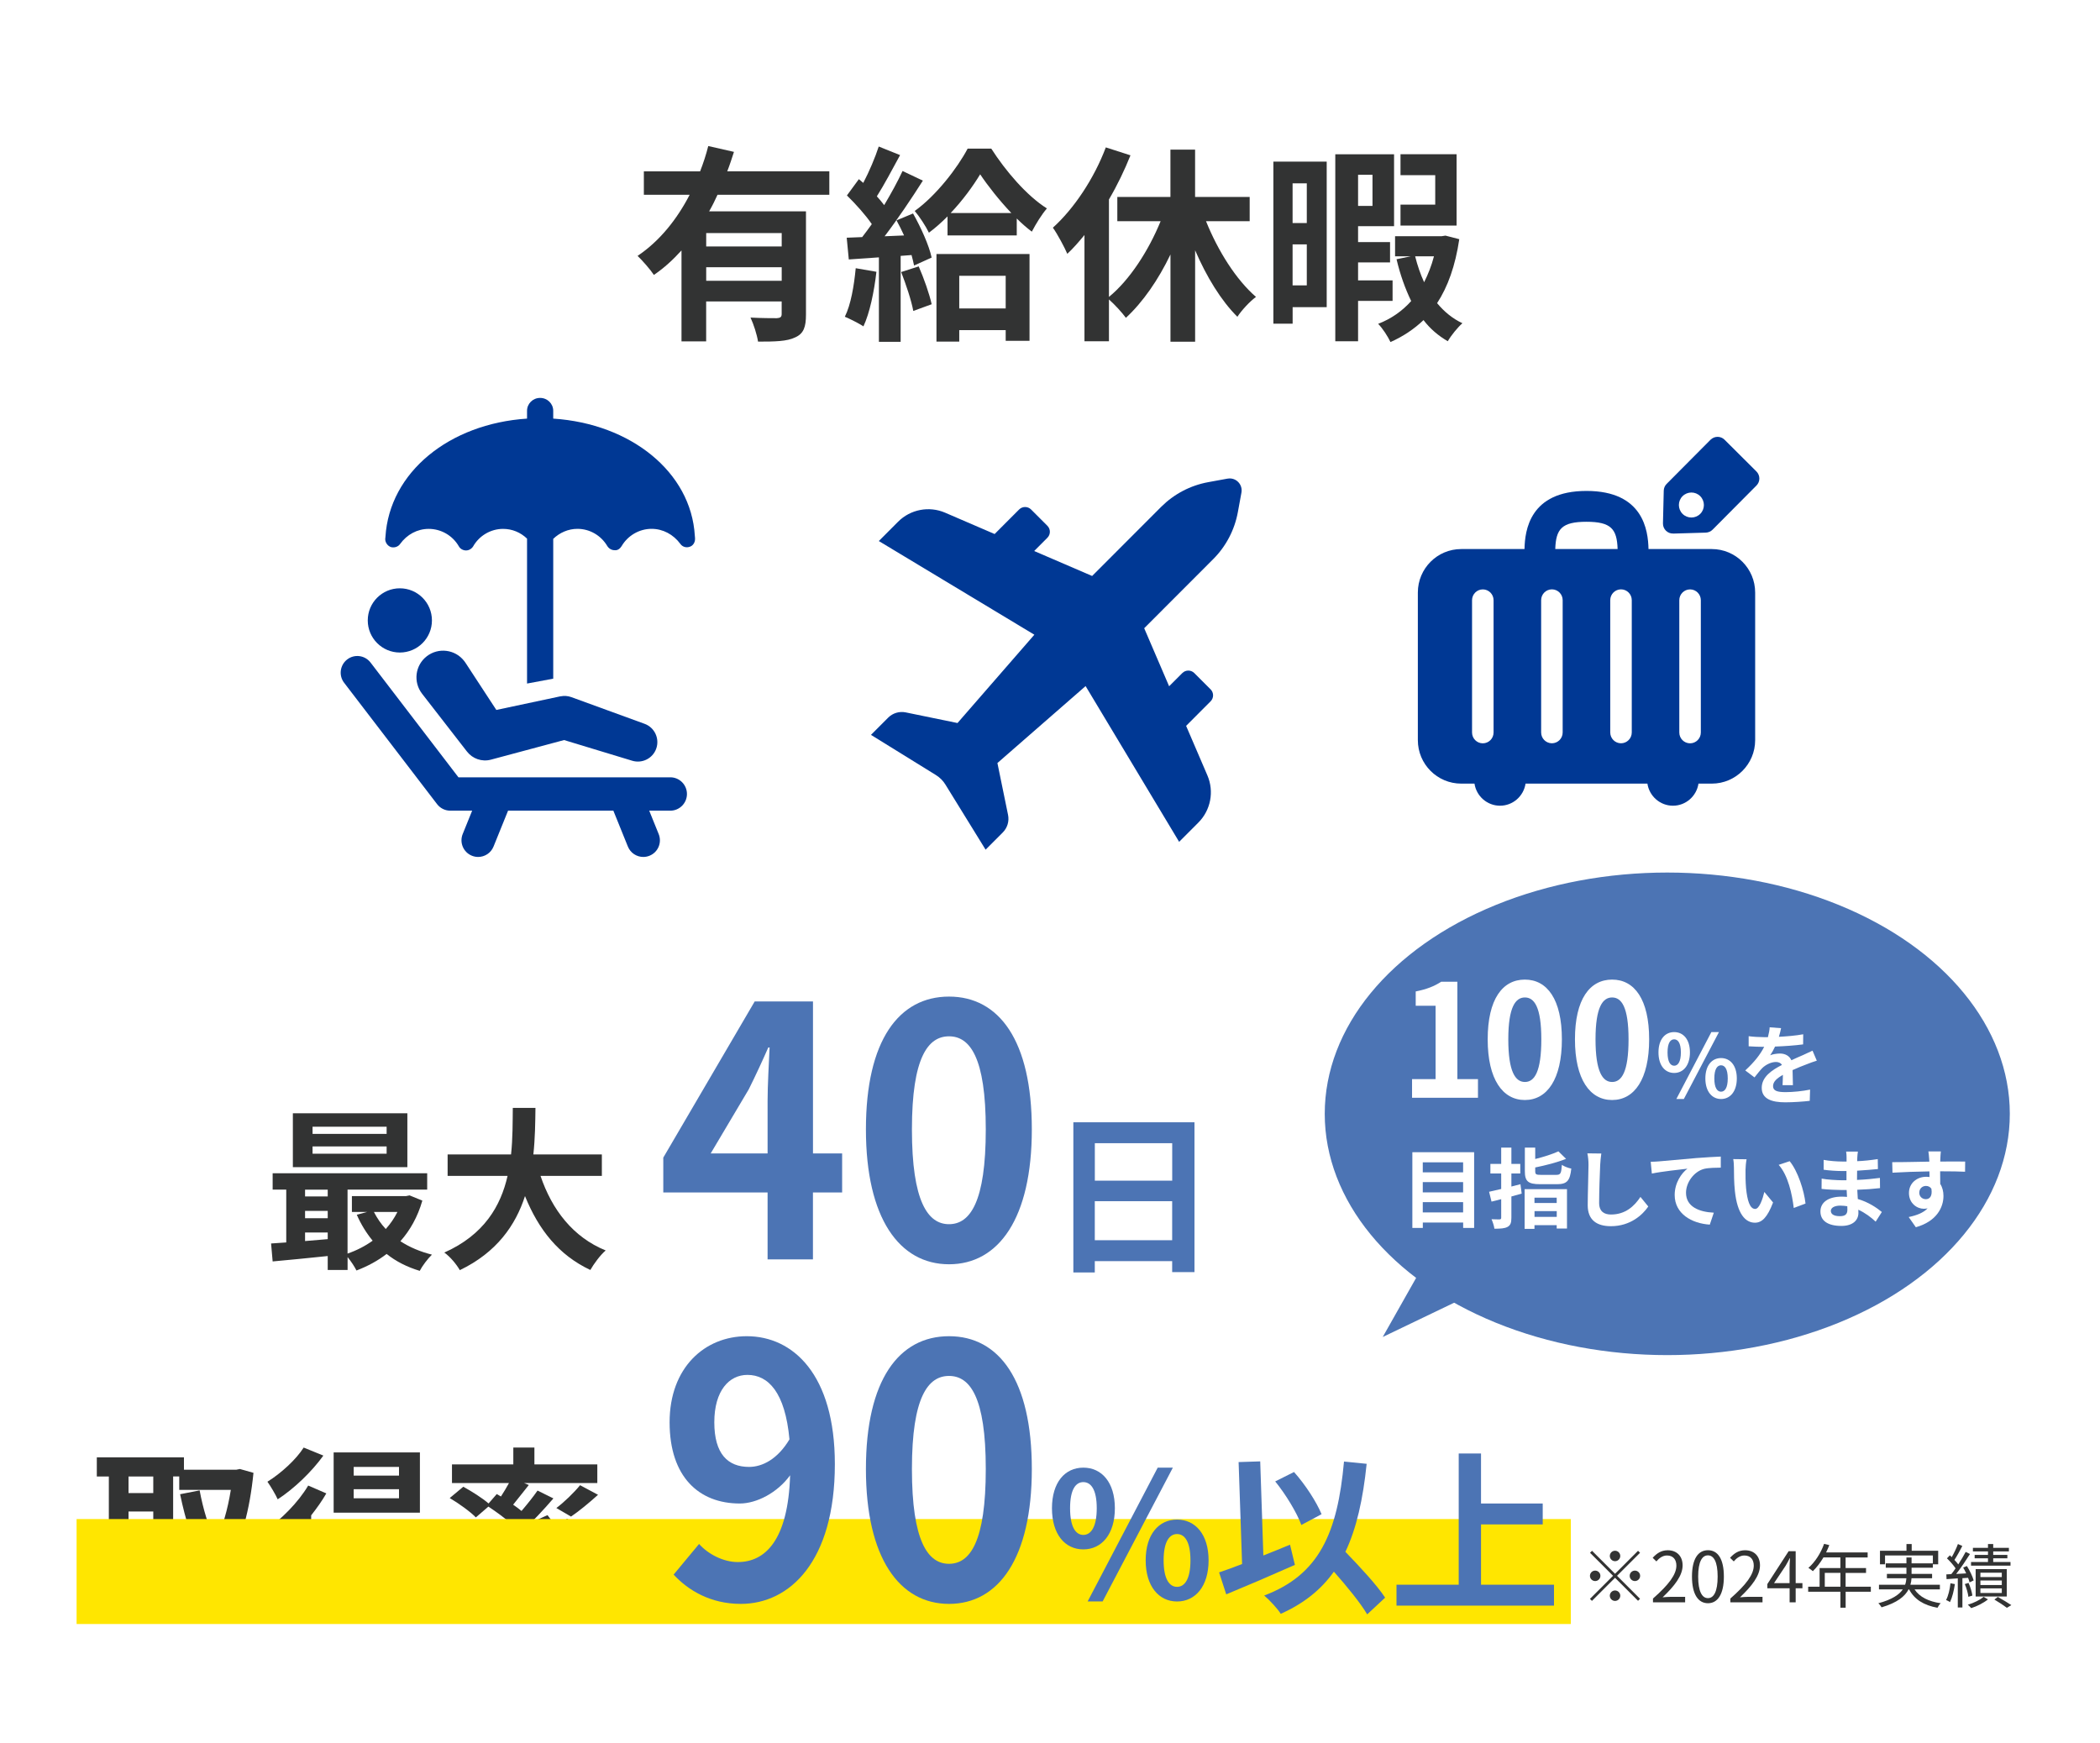 <?xml version="1.0" encoding="UTF-8"?>
<svg xmlns="http://www.w3.org/2000/svg" width="482" height="400" version="1.1" viewBox="0 0 482 400">
  <!-- Generator: Adobe Illustrator 29.4.0, SVG Export Plug-In . SVG Version: 2.1.0 Build 152)  -->
  <defs>
    <style>
      .st0 {
        fill: #003894;
      }

      .st1 {
        fill: #fff;
      }

      .st2 {
        fill: #4c74b4;
      }

      .st3 {
        fill: #323333;
      }

      .st4 {
        isolation: isolate;
      }

      .st5 {
        fill: #ffe600;
        mix-blend-mode: multiply;
      }
    </style>
  </defs>
  <g class="st4">
    <g id="_レイヤー_1" data-name="レイヤー_1">
      <g>
        <rect class="st1" y="0" width="482" height="400"/>
        <g>
          <path class="st3" d="M164.68,44.72c-.58,1.3-1.2,2.54-1.92,3.79h22.23v23.71c0,2.83-.53,4.37-2.5,5.23-1.87.91-4.61.96-8.5.96-.24-1.58-1.01-3.98-1.73-5.52,2.45.14,5.23.14,6.05.14.82-.05,1.1-.29,1.1-.96v-2.88h-17.33v9.17h-5.66v-20.88c-1.92,2.11-3.98,4.03-6.34,5.62-.82-1.25-2.64-3.31-3.74-4.37,5.09-3.41,9.07-8.45,11.95-14.02h-10.51v-5.38h12.91c.77-1.97,1.39-3.89,1.87-5.81l5.9,1.34c-.48,1.49-.96,2.98-1.54,4.46h23.43v5.38h-25.68ZM179.42,53.5h-17.33v3.07h17.33v-3.07ZM179.42,64.45v-3.12h-17.33v3.12h17.33Z"/>
          <path class="st3" d="M201.16,62.38c-.53,4.61-1.54,9.46-2.98,12.53-1.01-.67-3.12-1.73-4.27-2.21,1.39-2.78,2.11-7.1,2.5-11.14l4.75.82ZM209.56,48.99c1.82,3.22,3.7,7.39,4.27,10.13l-4.03,1.82c-.14-.72-.34-1.49-.58-2.4l-2.5.19v19.73h-4.99v-19.39c-2.5.19-4.85.34-6.91.48l-.48-4.99,3.55-.14c.72-.91,1.44-1.92,2.21-2.98-1.44-2.11-3.74-4.66-5.71-6.58l2.74-3.74c.34.29.67.58,1.01.86,1.39-2.64,2.74-5.86,3.55-8.35l4.9,1.97c-1.73,3.17-3.65,6.82-5.33,9.46.62.67,1.15,1.34,1.68,2.02,1.63-2.74,3.12-5.47,4.22-7.83l4.66,2.21c-2.59,4.08-5.81,8.88-8.78,12.77l4.46-.19c-.53-1.2-1.15-2.4-1.73-3.46l3.79-1.58ZM210.86,61.14c1.2,2.74,2.45,6.29,2.98,8.69l-4.22,1.54c-.43-2.4-1.68-6.1-2.78-8.93l4.03-1.3ZM227.52,34.11c3.26,5.09,8.11,10.8,12.77,13.73-1.2,1.39-2.5,3.5-3.46,5.33-1.15-.86-2.3-1.87-3.46-3.02v3.89h-15.89v-4.37c-1.34,1.34-2.78,2.64-4.27,3.74-.72-1.49-2.16-3.7-3.26-4.99,4.9-3.5,9.79-9.84,12.15-14.31h5.42ZM214.94,58.3h21.36v19.92h-5.47v-2.45h-10.66v2.64h-5.23v-20.11ZM232.12,48.89c-2.78-2.93-5.38-6.24-7.15-8.88-1.63,2.69-3.98,5.95-6.77,8.88h13.92ZM220.17,63.3v7.49h10.66v-7.49h-10.66Z"/>
          <path class="st3" d="M276.81,50.77c2.74,6.82,6.91,13.44,11.47,17.38-1.39,1.01-3.31,3.07-4.27,4.56-3.74-3.7-7.1-9.22-9.7-15.26v20.98h-5.66v-20.02c-2.78,5.81-6.34,10.95-10.23,14.54-.91-1.25-2.59-3.07-3.89-4.22v9.6h-5.62v-24.39c-1.3,1.58-2.59,3.07-3.94,4.32-.58-1.39-2.3-4.61-3.31-6,4.85-4.37,9.46-11.28,12.15-18.43l5.66,1.82c-1.34,3.36-3.02,6.86-4.94,10.13v22.37c4.75-3.89,9.07-10.56,11.86-17.38h-9.94v-5.57h12.19v-10.85h5.66v10.85h12.53v5.57h-10.03Z"/>
          <path class="st3" d="M304.51,70.5h-7.82v3.79h-4.42v-37.2h12.24v33.41ZM296.68,42.08v9.12h3.26v-9.12h-3.26ZM299.94,65.5v-9.41h-3.26v9.41h3.26ZM311.71,69.06v9.27h-5.23v-42.92h13.49v16.51h-8.26v3.65h7.34v4.66h-7.34v4.13h7.92v4.7h-7.92ZM311.71,40.11v7.15h3.31v-7.15h-3.31ZM334.94,54.89c-.91,6.14-2.64,10.94-5.09,14.69,1.63,1.97,3.55,3.55,5.81,4.61-1.1.96-2.59,2.79-3.36,4.13-2.16-1.25-4.03-2.83-5.57-4.85-2.16,2.06-4.66,3.74-7.58,5.04-.62-1.3-1.82-3.17-2.83-4.18,2.98-1.15,5.52-2.93,7.58-5.23-1.39-2.88-2.54-6.1-3.36-9.6l3.26-.67h-3.6v-4.61h10.66l.91-.14,3.17.82ZM334.32,51.77h-12.87v-4.8h7.97v-6.77h-7.97v-4.8h12.87v16.37ZM324.81,58.83c.53,2.11,1.2,4.08,2.06,5.95.91-1.82,1.68-3.74,2.26-5.95h-4.32Z"/>
        </g>
        <g>
          <g>
            <path class="st3" d="M96.94,275.57c-1.08,3.76-2.84,6.84-5.04,9.32,2.08,1.36,4.52,2.4,7.24,3.08-.92.88-2.2,2.56-2.8,3.72-2.92-.88-5.44-2.16-7.6-3.88-2.08,1.6-4.4,2.84-6.92,3.8-.44-.88-1.28-2.16-2.04-3.08v2.96h-4.56v-3.2c-4.56.48-9.12.92-12.64,1.24l-.36-4.12c1.04-.08,2.2-.16,3.48-.24v-12.12h-3.12v-3.76h35.47v3.76h-18.28v14.68c2.08-.72,4.04-1.72,5.76-2.96-1.44-1.76-2.68-3.76-3.64-5.96l2.4-.64h-3.52v-3.64h12.44l.8-.16,2.92,1.2ZM93.5,267.89h-26.28v-12.36h26.28v12.36ZM70.02,273.05v1.56h5.2v-1.56h-5.2ZM70.02,279.61h5.2v-1.68h-5.2v1.68ZM75.22,284.41v-1.52h-5.2v1.96l5.2-.44ZM88.74,258.61h-17v1.64h17v-1.64ZM88.74,263.13h-17v1.68h17v-1.68ZM85.82,278.17c.72,1.4,1.6,2.72,2.72,3.92,1.08-1.2,1.96-2.48,2.68-3.92h-5.4Z"/>
            <path class="st3" d="M124.06,269.89c2.64,7.8,7.48,14.08,14.96,17.12-1.2,1-2.76,3.12-3.52,4.48-7.24-3.4-11.88-9.24-15-16.96-2.16,6.68-6.48,12.92-14.96,17-.76-1.32-2.16-3.04-3.56-4.04,9.16-4.08,12.96-10.72,14.52-17.6h-13.76v-4.92h14.56c.4-3.76.36-7.4.4-10.68h5.2c-.04,3.28-.08,6.96-.48,10.68h15.72v4.92h-14.08Z"/>
            <path class="st3" d="M58.18,338.05c-.88,8.72-2.76,15.52-5.8,20.76,2,2.76,4.4,5,7.32,6.56-1.12.92-2.56,2.68-3.32,3.92-2.72-1.64-4.96-3.76-6.92-6.24-2,2.48-4.4,4.48-7.12,6.08-.6-1-1.68-2.4-2.6-3.36v3.68h-4.56v-6.32c-4.64.8-9.32,1.52-13,2.12l-.88-4.72c1.08-.12,2.32-.28,3.68-.44v-21.2h-2.76v-4.4h20v2.84h12.04l.8-.16,3.12.88ZM29.5,338.89v3.8h5.68v-3.8h-5.68ZM29.5,350.92h5.68v-4h-5.68v4ZM29.5,359.48c1.84-.24,3.76-.48,5.68-.76v-3.56h-5.68v4.32ZM39.74,365c2.68-1.48,5-3.6,6.92-6.28-2.4-4.44-4.08-9.76-5.32-15.76l4.48-.88c.8,4.28,2,8.28,3.68,11.8,1.6-3.4,2.76-7.4,3.48-11.92h-11.84v-3.08h-1.4v26.12Z"/>
            <path class="st3" d="M74.9,342.77c-.96,1.68-2.16,3.36-3.48,5.04v21.72h-4.6v-16.6c-1.2,1.2-2.4,2.32-3.6,3.24-.36-1.04-1.56-3.76-2.28-4.92,3.56-2.48,7.48-6.36,9.8-10.28l4.16,1.8ZM74.22,334.09c-2.64,3.68-6.72,7.6-10.48,10.04-.48-1.08-1.64-3.04-2.36-4.04,3.12-1.92,6.64-5.16,8.32-7.84l4.52,1.84ZM98.54,359.16h-5.48v5.68c0,2.2-.4,3.32-1.96,4-1.48.68-3.48.68-6.2.68-.2-1.28-.88-3.04-1.48-4.24,1.68.08,3.56.08,4.08.08.56-.04.72-.2.72-.64v-5.56h-8.4c1.6,1.52,3.56,3.6,4.56,5l-3.56,2.52c-.88-1.52-2.92-3.88-4.6-5.56l2.96-1.96h-5.6v-4.04h14.64v-2.28h-13.68v-3.88h23.16v3.88h-4.64v2.28h5.44l.04,4.04ZM96.38,347.2h-19.8v-13.84h19.8v13.84ZM91.58,336.69h-10.4v2h10.4v-2ZM91.58,341.81h-10.4v2.08h10.4v-2.08Z"/>
            <path class="st3" d="M114.94,351.8c.76-.68,1.48-1.44,2.24-2.2-1.44-1.28-3.4-2.68-5.08-3.8l-2.88,2.48c-1.24-1.28-3.88-3.2-6-4.44l3.12-2.6c1.88,1.04,4.32,2.56,5.8,3.84l1.88-2.16.96.56c.64-.96,1.28-2.08,1.84-3.08h-13.08v-4.28h14.08v-3.88h4.84v3.88h14.44v4.28h-16.8l1.08.44c-1.24,1.52-2.48,3.16-3.6,4.52.68.48,1.36.96,1.92,1.44,1.4-1.64,2.68-3.24,3.68-4.68l3.64,1.8c-2.16,2.52-4.76,5.28-7.28,7.68l4.08-.2c-.48-.76-.96-1.48-1.44-2.16l3.28-1.48c.68.84,1.36,1.84,2,2.84l2.48-2c2.72,1.4,6.4,3.6,8.32,5.2l-3.44,2.84c-1.36-1.2-3.92-3-6.36-4.44.6,1.04,1.08,2.04,1.4,2.88l-3.56,1.68c-.2-.6-.48-1.28-.84-2.04-4.88.4-9.76.8-13.6,1.08l-.44-2.72c-2.52,1.24-5.16,2.44-7.36,3.4l-2.2-3.88c2.56-.8,6.4-2.28,10.12-3.76l.76,3.04,2-.08ZM122.66,358.04h15.6v4.4h-15.6v7.16h-4.84v-7.16h-15.36v-4.4h15.36v-2.52h4.84v2.52ZM127.7,346.13c1.8-1.36,4.08-3.56,5.44-5.24l4.12,2.2c-2.08,1.88-4.36,3.76-6.2,5l-3.36-1.96Z"/>
          </g>
          <rect class="st5" x="17.58" y="348.66" width="342.96" height="24.09"/>
          <g>
            <path class="st2" d="M193.28,273.7h-6.69v15.36h-10.41v-15.36h-23.94v-8l20.98-35.84h13.38v34.88h6.69v8.96ZM176.18,264.74v-12.08c0-3.44.3-8.8.46-12.24h-.3c-1.37,3.12-2.89,6.4-4.48,9.6l-8.74,14.72h13.07Z"/>
            <path class="st2" d="M198.75,259.22c0-20.48,7.6-30.48,19.08-30.48s19,10.08,19,30.48-7.6,30.96-19,30.96-19.08-10.56-19.08-30.96ZM226.26,259.22c0-16.56-3.65-21.36-8.44-21.36s-8.51,4.8-8.51,21.36,3.65,21.76,8.51,21.76,8.44-5.12,8.44-21.76Z"/>
            <path class="st2" d="M274.16,257.59v34.39h-5.12v-2.52h-17.76v2.6h-4.92v-34.47h27.79ZM251.29,262.39v8.6h17.76v-8.6h-17.76ZM269.04,284.66v-8.96h-17.76v8.96h17.76Z"/>
            <path class="st2" d="M160.45,354.37c2.05,2.32,5.55,4.16,8.89,4.16,6.31,0,11.55-5.04,12.01-19.92-2.89,4-7.68,6.48-11.55,6.48-9.35,0-16.11-6.08-16.11-18.64s8.06-19.76,17.71-19.76c10.64,0,20.22,8.8,20.22,29.36,0,22.4-10.41,32.08-21.58,32.08-6.99,0-12.08-3.12-15.43-6.72l5.85-7.04ZM181.2,330.37c-.99-10.8-4.86-14.8-9.65-14.8-4.18,0-7.6,3.6-7.6,10.88s3.12,10.24,7.98,10.24c3.04,0,6.54-1.76,9.27-6.32Z"/>
            <path class="st2" d="M198.75,337.17c0-20.48,7.6-30.48,19.08-30.48s19,10.08,19,30.48-7.6,30.96-19,30.96-19.08-10.56-19.08-30.96ZM226.26,337.17c0-16.56-3.65-21.36-8.44-21.36s-8.51,4.8-8.51,21.36,3.65,21.76,8.51,21.76,8.44-5.12,8.44-21.76Z"/>
            <path class="st2" d="M241.45,346.18c0-5.92,2.96-9.32,7.2-9.32s7.24,3.4,7.24,9.32-3,9.44-7.24,9.44-7.2-3.48-7.2-9.44ZM251.73,346.18c0-4.36-1.36-6-3.08-6s-3.04,1.64-3.04,6,1.32,6.12,3.04,6.12,3.08-1.76,3.08-6.12ZM265.72,336.86h3.48l-16.12,30.71h-3.44l16.08-30.71ZM262.96,358.14c0-5.96,3-9.36,7.2-9.36s7.24,3.4,7.24,9.36-3.04,9.44-7.24,9.44-7.2-3.52-7.2-9.44ZM273.24,358.14c0-4.36-1.36-6.04-3.08-6.04s-3.08,1.68-3.08,6.04,1.36,6.08,3.08,6.08,3.08-1.72,3.08-6.08Z"/>
            <path class="st2" d="M297.21,359.18c-5.32,2.36-11.2,4.88-15.76,6.76l-1.64-5.04c1.48-.48,3.32-1.16,5.28-1.92l-.8-23.4,4.96-.16.72,21.6c2.04-.8,4.12-1.64,6.12-2.48l1.12,4.64ZM313.8,370.53c-1.56-2.64-4.64-6.4-7.64-9.8-2.96,4.16-6.92,7.32-12.2,9.68-.64-1.08-2.6-3.2-3.8-4.2,12.64-4.76,16.84-14.36,18.32-30.75l5.2.52c-.84,8.16-2.32,14.8-4.88,20.2,3.36,3.48,7.24,7.64,9.12,10.52l-4.12,3.84ZM298.69,350.02c-1-2.76-3.56-7-6-10l4.32-2.16c2.64,2.96,5.16,6.88,6.32,9.68l-4.64,2.48Z"/>
            <path class="st2" d="M356.68,363.73v4.8h-36.15v-4.8h14.28v-30.12h5.12v11.48h14.16v4.8h-14.16v13.84h16.76Z"/>
          </g>
        </g>
        <g>
          <path class="st0" d="M89.74,125.57c.76.2,1.63-.05,2.09-.71,1.58-2.19,3.97-3.47,6.57-3.47,2.85,0,5.5,1.53,6.93,4.03.31.56.97.92,1.63.92s1.27-.36,1.63-.92c1.42-2.5,4.07-4.03,6.88-4.03,2.09,0,4.02.81,5.5,2.24v33.26l6.01-1.12v-32.09c1.48-1.43,3.46-2.3,5.55-2.3,2.8,0,5.4,1.48,6.88,3.98.36.56.97.92,1.63.92.71.1,1.27-.35,1.63-.92,1.43-2.45,4.07-3.98,6.88-3.98,2.6,0,4.99,1.27,6.62,3.47.46.66,1.33.92,2.09.66.76-.2,1.27-.97,1.27-1.78,0-.15,0-.36-.05-.77-.86-14.59-14.67-25.71-32.5-26.88v-1.79c0-1.63-1.33-2.96-3.01-2.96s-3,1.33-3,2.96v1.79c-17.83,1.17-31.58,12.29-32.5,27.14,0,.05-.05.46-.05.51,0,.81.56,1.58,1.32,1.84Z"/>
          <path class="st0" d="M153.86,178.42h-48.63l-20.18-26.35c-1.29-1.68-3.69-2-5.36-.71-1.67,1.29-1.99,3.69-.7,5.36l21.33,27.85c.72.94,1.84,1.5,3.03,1.5h5.02l-2.17,5.36c-.79,1.96.15,4.19,2.11,4.98.47.19.95.28,1.43.28,1.51,0,2.94-.9,3.54-2.39l3.33-8.23h24.17l3.33,8.23c.6,1.49,2.03,2.39,3.54,2.39.48,0,.96-.09,1.43-.28,1.96-.79,2.9-3.02,2.1-4.98l-2.17-5.36h4.84c2.11,0,3.82-1.72,3.82-3.83s-1.71-3.83-3.82-3.83Z"/>
          <path class="st0" d="M128.66,159.82l-.26.05-14.48,3.08-7.09-10.84c-.09-.13-.19-.27-.29-.4-2.07-2.67-5.92-3.15-8.59-1.08-2.67,2.08-3.15,5.92-1.07,8.6l10.09,13,.23.29c1.25,1.61,3.39,2.4,5.48,1.84l16.79-4.5,15.65,4.75c2.25.68,4.68-.51,5.49-2.75.84-2.32-.35-4.89-2.67-5.73l-16.82-6.13c-.76-.27-1.62-.35-2.47-.17Z"/>
          <path class="st0" d="M91.77,149.77c4.07,0,7.37-3.3,7.37-7.37s-3.3-7.37-7.37-7.37-7.36,3.3-7.36,7.37,3.3,7.37,7.36,7.37Z"/>
        </g>
        <path class="st0" d="M281.78,109.85l-4.48.82c-4.09.75-7.85,2.73-10.79,5.67l-15.84,15.86-13.3-5.73,3.03-3.04c.76-.76.76-1.99,0-2.75l-3.74-3.74c-.76-.76-1.99-.76-2.75,0l-5.62,5.63-11.37-4.9c-3.68-1.58-7.96-.76-10.79,2.08l-4.42,4.43,35.7,21.5-17.64,20.27-11.88-2.44c-1.46-.3-2.98.15-4.04,1.21l-3.94,3.95,14.92,9.23c.88.55,1.63,1.29,2.17,2.18l9.22,14.94,3.94-3.95c1.06-1.06,1.51-2.58,1.21-4.04l-2.44-11.9,20.24-17.66,21.47,35.75,4.42-4.43c2.83-2.84,3.65-7.12,2.07-10.81l-4.89-11.38,5.62-5.63c.76-.76.76-1.99,0-2.75l-3.74-3.74c-.76-.76-1.99-.76-2.75,0l-3.03,3.03-5.72-13.32,15.84-15.86c2.94-2.94,4.91-6.71,5.66-10.8l.82-4.48c.34-1.89-1.3-3.54-3.19-3.19Z"/>
        <g>
          <path class="st0" d="M384.02,122.47l7.5-.22c.58-.02,1.14-.26,1.55-.67l10.08-10.14c.89-.89.88-2.33,0-3.22l-7.32-7.29c-.89-.89-2.33-.88-3.22,0l-10.08,10.14c-.41.41-.65.97-.66,1.55l-.18,7.51c-.03,1.3,1.04,2.37,2.34,2.33ZM386.18,113.89c1.12-1.12,2.94-1.13,4.06-.01,1.12,1.12,1.13,2.94.01,4.06-1.12,1.12-2.93,1.13-4.06.01-1.12-1.12-1.13-2.94-.01-4.06Z"/>
          <path class="st0" d="M335.38,179.86h3.05c.43,2.86,2.89,5.07,5.86,5.07s5.42-2.21,5.86-5.07h27.97c.43,2.86,2.89,5.07,5.86,5.07s5.42-2.21,5.86-5.07h3.05c5.5,0,9.96-4.47,9.96-9.98v-33.88c0-5.51-4.46-9.98-9.96-9.98h-14.52c-.09-4.26-1.18-13.34-14.23-13.34s-14.14,9.08-14.23,13.34h-14.52c-5.5,0-9.96,4.47-9.96,9.98v33.88c0,5.51,4.46,9.98,9.96,9.98ZM385.44,137.76c0-1.37,1.11-2.48,2.47-2.48s2.47,1.11,2.47,2.48v30.37c0,1.37-1.11,2.48-2.47,2.48s-2.47-1.11-2.47-2.48v-30.37ZM358.67,168.12c0,1.37-1.11,2.48-2.47,2.48s-2.47-1.11-2.47-2.48v-30.37c0-1.37,1.11-2.48,2.47-2.48s2.47,1.11,2.47,2.48v30.37ZM374.53,168.12c0,1.37-1.11,2.48-2.47,2.48s-2.47-1.11-2.47-2.48v-30.37c0-1.37,1.11-2.48,2.47-2.48s2.47,1.11,2.47,2.48v30.37ZM364.13,119.76c5.68,0,7,1.67,7.15,6.26h-14.31c.15-4.6,1.48-6.26,7.16-6.26ZM337.87,137.76c0-1.37,1.11-2.48,2.47-2.48s2.47,1.11,2.47,2.48v30.37c0,1.37-1.11,2.48-2.47,2.48s-2.47-1.11-2.47-2.48v-30.37Z"/>
        </g>
        <g>
          <ellipse class="st2" cx="382.68" cy="255.65" rx="78.62" ry="55.38"/>
          <polyline class="st2" points="329.47 285.46 317.37 306.87 340.64 295.7"/>
        </g>
        <g>
          <path class="st1" d="M324.09,247.69h5.41v-16.85h-4.56v-3.28c2.52-.5,4.25-1.19,5.85-2.23h3.71v22.35h4.73v4.28h-15.13v-4.28Z"/>
          <path class="st1" d="M341.46,238.55c0-9.21,3.4-13.71,8.53-13.71s8.5,4.54,8.5,13.71-3.4,13.93-8.5,13.93-8.53-4.75-8.53-13.93ZM353.77,238.55c0-7.45-1.63-9.61-3.77-9.61s-3.81,2.16-3.81,9.61,1.63,9.79,3.81,9.79,3.77-2.3,3.77-9.79Z"/>
          <path class="st1" d="M361.49,238.55c0-9.21,3.4-13.71,8.53-13.71s8.5,4.54,8.5,13.71-3.4,13.93-8.5,13.93-8.53-4.75-8.53-13.93ZM373.79,238.55c0-7.45-1.63-9.61-3.77-9.61s-3.81,2.16-3.81,9.61,1.63,9.79,3.81,9.79,3.77-2.3,3.77-9.79Z"/>
          <path class="st1" d="M380.66,241.55c0-2.96,1.48-4.66,3.6-4.66s3.62,1.7,3.62,4.66-1.5,4.72-3.62,4.72-3.6-1.74-3.6-4.72ZM385.8,241.55c0-2.18-.68-3-1.54-3s-1.52.82-1.52,3,.66,3.06,1.52,3.06,1.54-.88,1.54-3.06ZM392.8,236.89h1.74l-8.06,15.36h-1.72l8.04-15.36ZM391.42,247.53c0-2.98,1.5-4.68,3.6-4.68s3.62,1.7,3.62,4.68-1.52,4.72-3.62,4.72-3.6-1.76-3.6-4.72ZM396.56,247.53c0-2.18-.68-3.02-1.54-3.02s-1.54.84-1.54,3.02.68,3.04,1.54,3.04,1.54-.86,1.54-3.04Z"/>
          <path class="st1" d="M409.14,249.07c.04-.58.06-1.5.08-2.36-1.46.82-2.26,1.6-2.26,2.58,0,1.08.96,1.38,2.88,1.38,1.68,0,3.88-.22,5.62-.58l-.08,2.58c-1.32.16-3.74.34-5.6.34-3.1,0-5.42-.76-5.42-3.32s2.38-4.1,4.64-5.26c-.3-.5-.84-.68-1.38-.68-1.12,0-2.34.64-3.1,1.36-.58.6-1.14,1.32-1.82,2.18l-2.12-1.6c2.08-1.92,3.46-3.66,4.34-5.42h-.24c-.78,0-2.24-.04-3.32-.12v-2.32c1,.14,2.46.22,3.46.22h.96c.24-.9.38-1.7.4-2.26l2.62.2c-.1.5-.26,1.18-.5,1.98,1.86-.1,3.84-.26,5.58-.58l-.02,2.32c-1.9.26-4.32.42-6.44.5-.32.7-.72,1.42-1.12,2,.5-.24,1.56-.4,2.24-.4,1.18,0,2.18.52,2.62,1.54,1.02-.48,1.84-.82,2.66-1.18.76-.34,1.46-.66,2.2-1.02l.98,2.3c-.62.18-1.68.56-2.36.84-.88.32-2,.78-3.2,1.32.02,1.1.06,2.54.08,3.46h-2.38Z"/>
          <path class="st1" d="M338.35,264.46v17.38h-2.52v-1.24h-9.26v1.24h-2.4v-17.38h14.18ZM326.56,266.78v2.3h9.26v-2.3h-9.26ZM326.56,271.32v2.36h9.26v-2.36h-9.26ZM335.82,278.28v-2.36h-9.26v2.36h9.26Z"/>
          <path class="st1" d="M349.26,273.96c-.78.22-1.56.44-2.36.66v4.86c0,1.18-.2,1.74-.88,2.12-.66.36-1.62.42-3.02.42-.06-.6-.38-1.56-.66-2.18.78.04,1.58.04,1.84.04.28-.02.38-.1.38-.38v-4.26l-2.22.56-.56-2.26c.8-.18,1.76-.4,2.78-.64v-3.56h-2.48v-2.2h2.48v-3.74h2.34v3.74h2.04v2.2h-2.04v3c.7-.18,1.4-.36,2.08-.54l.28,2.16ZM349.94,272.94h9.72v9.04h-2.36v-.78h-5.1v.86h-2.26v-9.12ZM357.19,269.66c1,0,1.16-.32,1.3-2.3.5.36,1.5.74,2.16.86-.3,2.82-1,3.58-3.28,3.58h-3.88c-2.78,0-3.5-.68-3.5-2.98v-5.42h2.38v2.62c2-.5,4-1.14,5.32-1.76l1.76,1.72c-2.04.82-4.7,1.5-7.08,1.98v.84c0,.76.2.86,1.34.86h3.48ZM352.2,274.9v1.22h5.1v-1.22h-5.1ZM357.31,279.3v-1.32h-5.1v1.32h5.1Z"/>
          <path class="st1" d="M367.54,264.76c-.12.84-.22,1.84-.26,2.64-.1,2.12-.24,6.26-.24,8.7,0,2,1.2,2.66,2.72,2.66,3.28,0,5.34-1.88,6.76-4.04l1.8,2.2c-1.28,1.88-4.08,4.52-8.58,4.52-3.24,0-5.32-1.42-5.32-4.8,0-2.64.18-7.54.18-9.24,0-.96-.08-1.88-.26-2.68l3.2.04Z"/>
          <path class="st1" d="M380.82,266.56c1.66-.16,4.92-.44,8.54-.76,2.04-.16,4.2-.28,5.6-.34v2.54c-1.04.02-2.74.02-3.82.28-2.36.62-4.16,3.14-4.16,5.48,0,3.24,3.04,4.42,6.38,4.58l-.92,2.74c-4.14-.26-8.06-2.5-8.06-6.8,0-2.84,1.6-5.04,2.92-6.04-1.7.2-5.86.64-8.16,1.12l-.26-2.7c.8-.02,1.56-.06,1.94-.1Z"/>
          <path class="st1" d="M400.64,268.5c-.02,1.26,0,2.76.12,4.18.28,2.86.86,4.8,2.1,4.8.96,0,1.72-2.32,2.1-3.9l2,2.42c-1.32,3.44-2.56,4.64-4.16,4.64-2.16,0-4.04-1.96-4.6-7.26-.2-1.82-.22-4.12-.22-5.34,0-.54-.04-1.38-.16-2l3.06.04c-.14.72-.24,1.86-.24,2.42ZM414.41,276.24l-2.7,1.02c-.38-3.18-1.3-7.48-3.46-9.9l2.52-.84c1.88,2.28,3.32,6.76,3.64,9.72Z"/>
          <path class="st1" d="M430.51,280.4c-1.04-.98-2.4-2.02-3.98-2.74.02.28.02.52.02.72,0,1.68-1.28,3-3.9,3-3.16,0-4.82-1.22-4.82-3.32s1.82-3.4,4.88-3.4c.42,0,.82.02,1.22.06l-.08-1.58h-1.02c-1.16,0-3.44-.1-4.74-.26l.02-2.36c1.14.24,3.7.38,4.76.38h.94v-2.12h-.94c-1.26,0-3.14-.12-4.3-.3v-2.26c1.24.24,3.06.38,4.28.38h.98v-.94c0-.34-.02-.96-.1-1.34h2.7c-.06.4-.12.9-.14,1.4,0,.2-.02.48-.02.8,1.54-.06,3-.22,4.72-.48l.04,2.28c-1.3.12-2.9.28-4.78.38l-.02,2.12c2-.08,3.66-.26,5.26-.46l.02,2.34c-1.78.2-3.32.32-5.22.38.02.7.08,1.42.12,2.12,2.48.72,4.38,2.04,5.52,2.98l-1.42,2.22ZM424,276.86c-.52-.08-1.06-.14-1.62-.14-1.38,0-2.16.52-2.16,1.2,0,.76.7,1.22,2.06,1.22,1.06,0,1.74-.3,1.74-1.46,0-.2,0-.48-.02-.82Z"/>
          <path class="st1" d="M451.03,268.94c-1.2-.06-3.06-.1-5.72-.1.02,1,.02,2.04.02,2.9.5.76.74,1.72.74,2.76,0,2.58-1.52,5.82-6.34,7.18l-1.64-2.34c1.88-.4,3.38-.98,4.34-2-.26.06-.56.1-.88.1-1.52,0-3.4-1.22-3.4-3.62,0-2.24,1.8-3.72,3.96-3.72.26,0,.52.02.76.06l-.02-1.3c-3,.04-6.04.16-8.48.3l-.06-2.42c2.26.02,5.84-.08,8.52-.12-.02-.26-.02-.46-.04-.62-.04-.64-.12-1.4-.18-1.72h2.86c-.04.32-.12,1.38-.12,1.7,0,.16-.02.38-.02.62,1.98,0,4.68-.02,5.72,0l-.02,2.34ZM442.02,275.24c.84,0,1.56-.62,1.28-2.4-.28-.42-.72-.64-1.26-.64-.74,0-1.52.54-1.52,1.56,0,.92.72,1.48,1.5,1.48Z"/>
        </g>
        <g>
          <path class="st3" d="M370.69,361.22l5.28-5.28.46.46-5.28,5.28,5.28,5.28-.46.46-5.28-5.28-5.3,5.3-.46-.46,5.3-5.3-5.28-5.28.46-.46,5.28,5.28ZM367.33,361.69c0,.66-.54,1.2-1.2,1.2s-1.2-.54-1.2-1.2.54-1.2,1.2-1.2,1.2.54,1.2,1.2ZM370.69,358.33c-.66,0-1.2-.54-1.2-1.2s.54-1.2,1.2-1.2,1.2.54,1.2,1.2-.54,1.2-1.2,1.2ZM370.69,365.05c.66,0,1.2.54,1.2,1.2s-.54,1.2-1.2,1.2-1.2-.54-1.2-1.2.54-1.2,1.2-1.2ZM374.05,361.69c0-.66.54-1.2,1.2-1.2s1.2.54,1.2,1.2-.54,1.2-1.2,1.2-1.2-.54-1.2-1.2Z"/>
          <path class="st3" d="M379.39,366.91c3.68-3.22,5.38-5.55,5.38-7.57,0-1.34-.7-2.32-2.16-2.32-.96,0-1.79.59-2.43,1.36l-.85-.83c.96-1.04,1.97-1.73,3.46-1.73,2.1,0,3.41,1.38,3.41,3.47,0,2.34-1.84,4.72-4.59,7.33.61-.05,1.33-.11,1.92-.11h3.25v1.26h-7.38v-.86Z"/>
          <path class="st3" d="M388.35,361.86c0-4.08,1.42-6.05,3.67-6.05s3.65,1.99,3.65,6.05-1.42,6.12-3.65,6.12-3.67-2.03-3.67-6.12ZM394.24,361.86c0-3.42-.9-4.87-2.23-4.87s-2.24,1.44-2.24,4.87.9,4.95,2.24,4.95,2.23-1.49,2.23-4.95Z"/>
          <path class="st3" d="M397.15,366.91c3.68-3.22,5.38-5.55,5.38-7.57,0-1.34-.7-2.32-2.16-2.32-.96,0-1.79.59-2.43,1.36l-.85-.83c.96-1.04,1.97-1.73,3.46-1.73,2.1,0,3.41,1.38,3.41,3.47,0,2.34-1.84,4.72-4.59,7.33.61-.05,1.33-.11,1.92-.11h3.25v1.26h-7.38v-.86Z"/>
          <path class="st3" d="M413.7,364.54h-1.55v3.23h-1.39v-3.23h-5.11v-.96l4.88-7.54h1.62v7.33h1.55v1.17ZM410.75,363.37v-3.6c0-.58.06-1.52.1-2.13h-.06c-.29.58-.61,1.15-.94,1.73l-2.67,4h3.59Z"/>
          <path class="st3" d="M429.41,365.34h-5.79v3.67h-1.2v-3.67h-7.4v-1.15h2.62v-4.29h4.77v-2.43h-3.89c-.72,1.23-1.57,2.32-2.43,3.15-.22-.19-.72-.59-1.02-.75,1.5-1.31,2.85-3.38,3.6-5.52l1.2.29c-.22.56-.48,1.14-.74,1.68h9.54v1.15h-5.06v2.43h4.69v1.12h-4.69v3.17h5.79v1.15ZM422.42,364.18v-3.17h-3.59v3.17h3.59Z"/>
          <path class="st3" d="M439.44,364.81c1.14,1.73,3.2,2.77,6,3.17-.27.24-.58.72-.74,1.04-3.12-.56-5.3-1.91-6.51-4.21h-.13c-.82,1.57-2.56,3.04-6.19,4.11-.14-.24-.48-.7-.75-.93,3.17-.86,4.8-1.98,5.62-3.19h-5.47v-1.06h6c.18-.5.26-.99.29-1.49h-4.47v-1.01h4.48v-1.41h-4.74v-1.01h4.74v-1.34h1.18v1.34h4.88v1.01h-4.88v1.41h4.71v1.01h-4.72c-.03.5-.11.99-.26,1.49h6.77v1.06h-5.81ZM432.67,359.05h-1.17v-3.11h6.08v-1.55h1.2v1.55h6.08v3.11h-1.22v-2.03h-10.98v2.03Z"/>
          <path class="st3" d="M448.69,363.59c-.22,1.52-.61,3.09-1.12,4.13-.19-.14-.64-.38-.9-.48.53-.99.85-2.43,1.01-3.84l1.01.19ZM450.42,362.2v6.76h-1.06v-6.69l-2.58.18-.05-1.09,1.14-.06c.32-.38.66-.85.98-1.33-.48-.71-1.26-1.62-1.98-2.29l.67-.7c.14.13.29.27.43.42.53-.93,1.1-2.11,1.42-3.01l1.01.45c-.54,1.06-1.22,2.3-1.81,3.2.34.35.64.71.88,1.03.64-.99,1.25-2.02,1.7-2.87l.99.48c-.91,1.44-2.1,3.22-3.17,4.58l2.3-.13c-.21-.46-.46-.93-.7-1.34l.86-.35c.66,1.03,1.31,2.42,1.55,3.3l-.94.45c-.06-.3-.19-.66-.34-1.04l-1.31.08ZM451.79,366.51c-.08-.79-.42-2-.82-2.93l.86-.26c.42.9.77,2.11.88,2.9l-.93.29ZM456.28,367.1c-.94.78-2.5,1.58-3.84,2-.18-.22-.54-.58-.78-.78,1.34-.38,2.88-1.14,3.62-1.81l1.01.59ZM461.46,359.35h-9.06v-.83h3.89v-.85h-3.06v-.78h3.06v-.8h-3.46v-.82h3.46v-.88h1.2v.88h3.6v.82h-3.6v.8h3.25v.78h-3.25v.85h3.97v.83ZM453.46,366.44v-6.29h7.14v6.29h-7.14ZM454.55,361.98h4.91v-1.01h-4.91v1.01ZM454.55,363.8h4.91v-1.04h-4.91v1.04ZM454.55,365.63h4.91v-1.06h-4.91v1.06ZM458.56,366.54c1.09.61,2.32,1.36,3.09,1.87l-1.02.62c-.67-.51-1.82-1.28-2.87-1.89l.8-.61Z"/>
        </g>
      </g>
    </g>
  </g>
</svg>